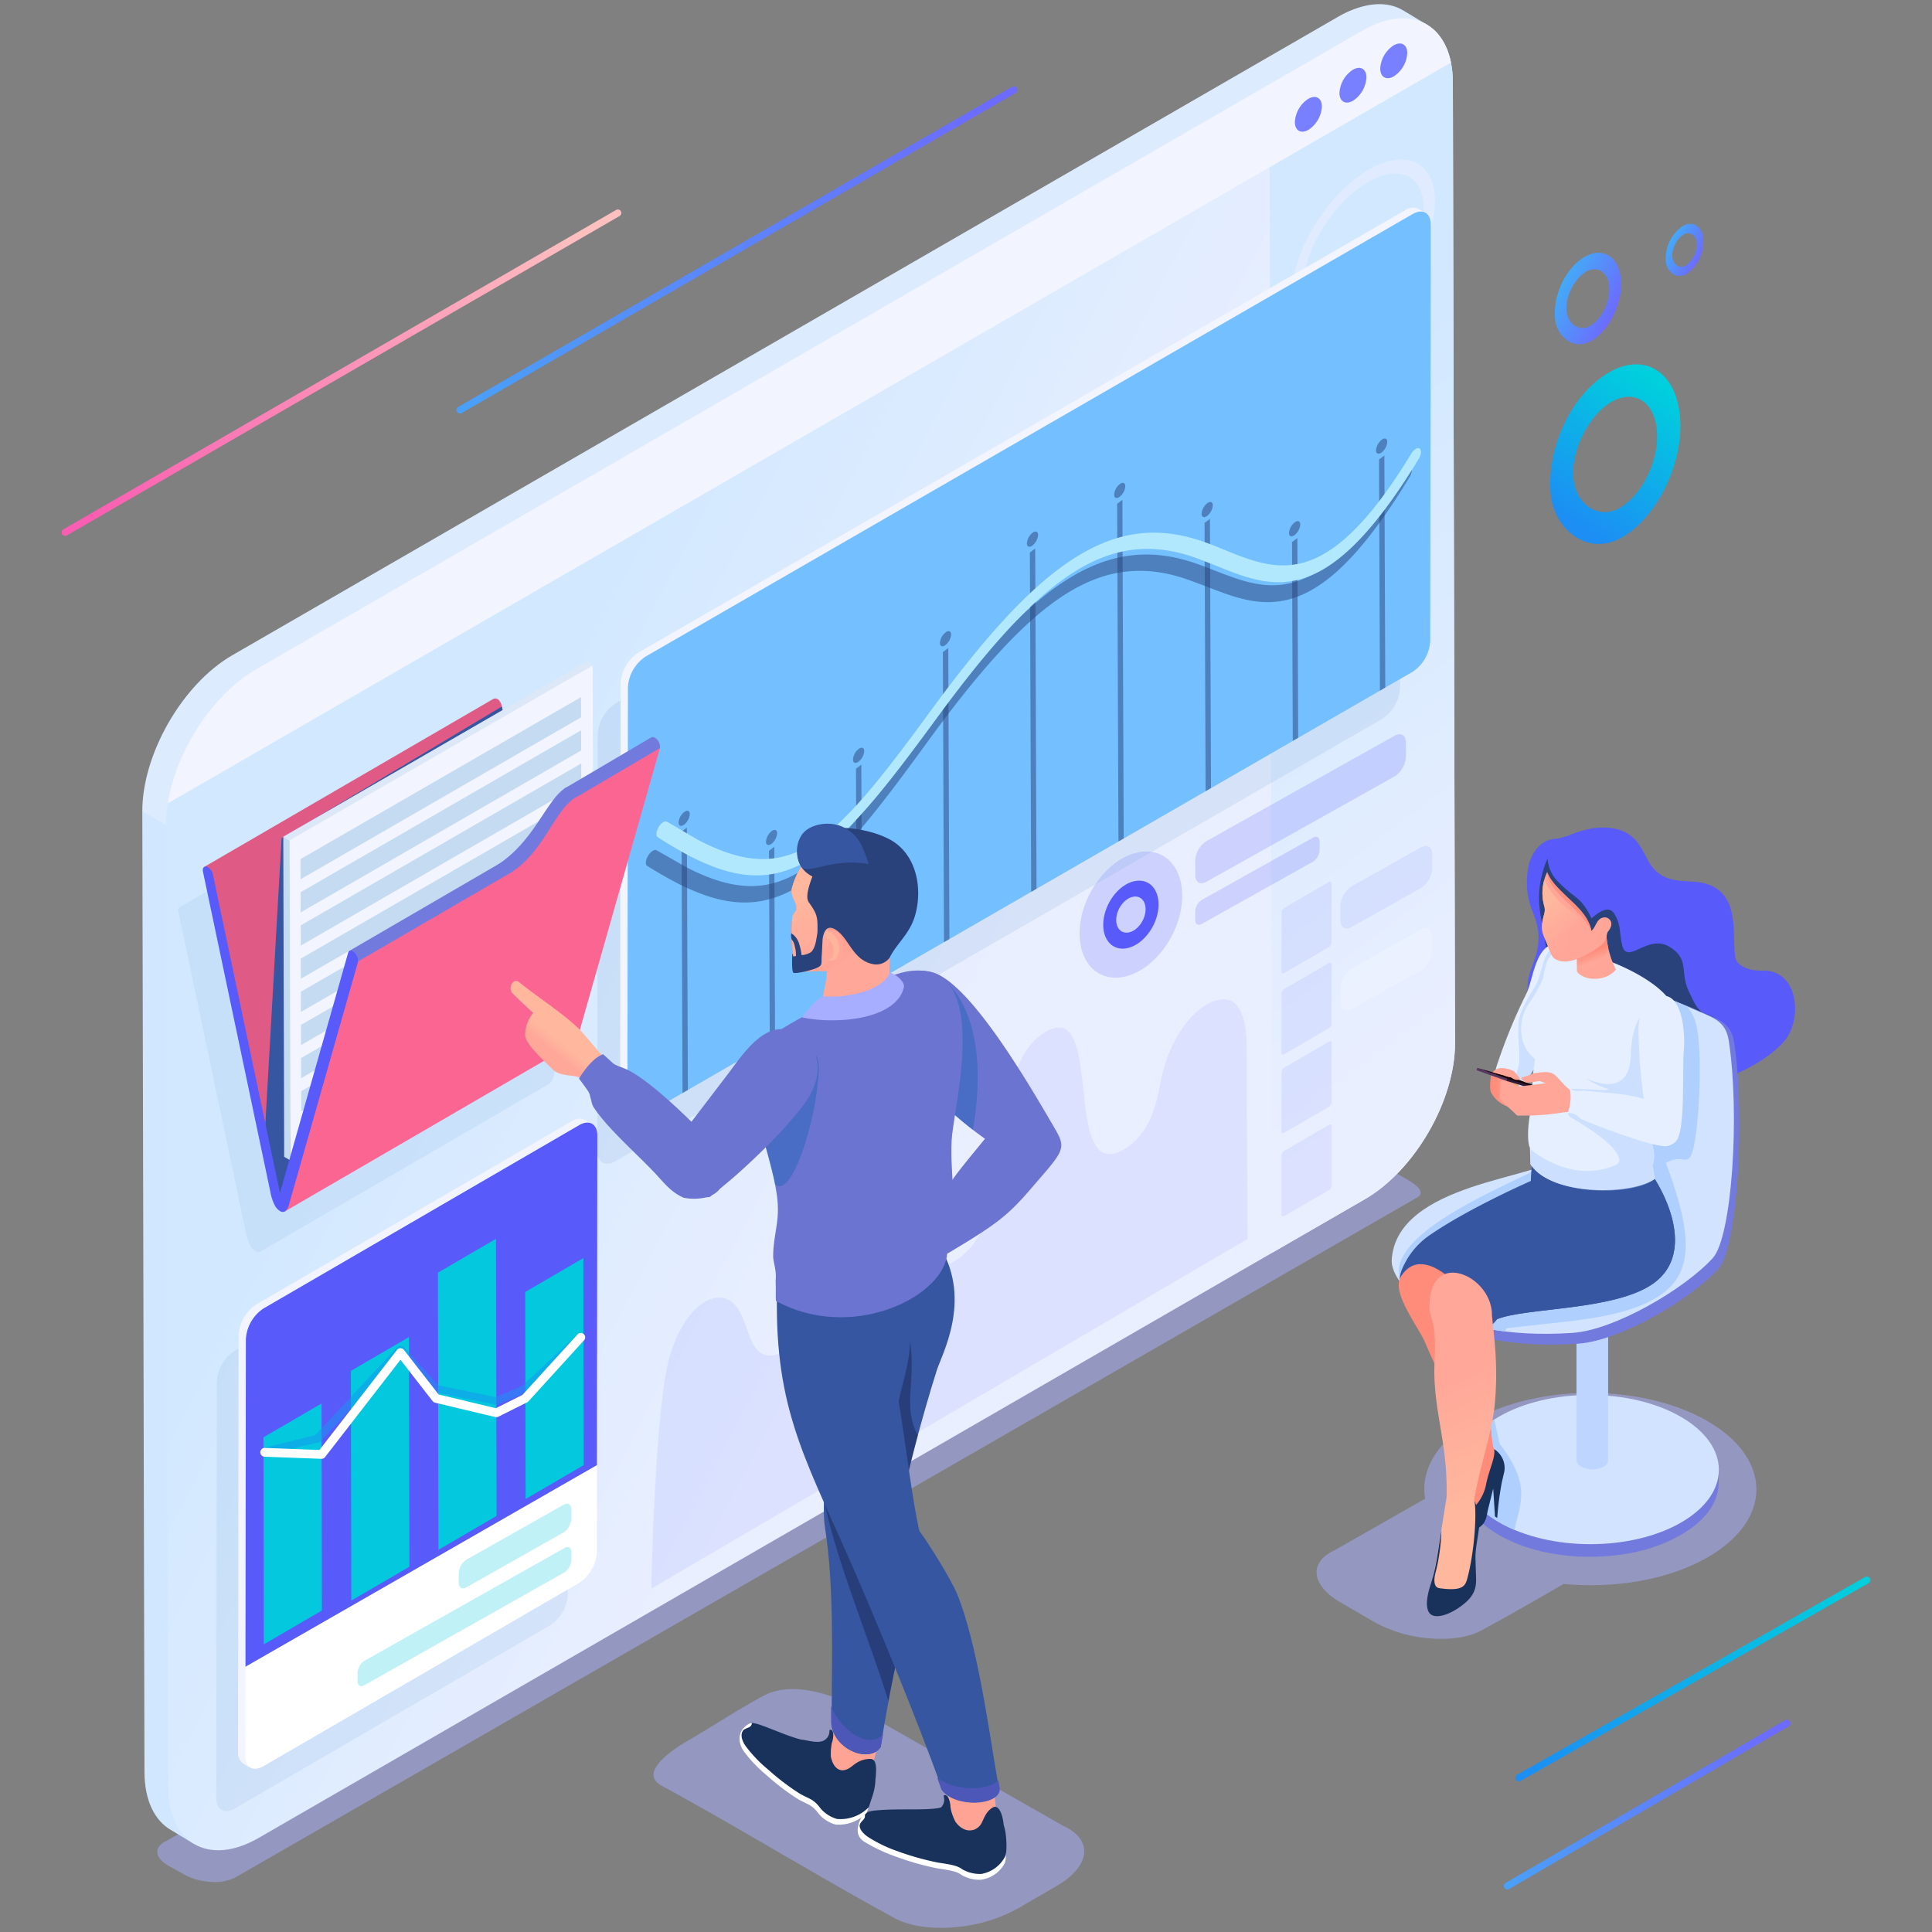 <svg xmlns="http://www.w3.org/2000/svg" xmlns:xlink="http://www.w3.org/1999/xlink" width="470" height="470"><rect width="100%" height="100%" fill="#808080" stroke="none"/><style><![CDATA[.n,.r,.s,.w,.AE,.AG{mix-blend-mode:multiply}.AM{opacity:.5}.AN{opacity:.2}.AO{fill:#fff}.AP{fill:#585afa}.AQ{fill:#3656a1}.AR{fill:#ffa698}.AS{fill:#a8aeff}.AT{fill:#19325c}.AU{fill:#f2f4ff}.AV{fill:#29427b}.AW{fill:#737ade}.AX{fill:#e5efff}.AY{fill:#6c74d1}]]></style><defs><linearGradient id="A" x1="371.025" y1="432.165" x2="452.623" y2="384.734" xlink:href="#Q"><stop offset="0" stop-color="#1c8ef4"/><stop offset="1" stop-color="#00cfdd"/></linearGradient><linearGradient id="B" x1="433.392" y1="420.256" x2="345.985" y2="470.398" xlink:href="#Q"><stop offset="0" stop-color="#6d6afe"/><stop offset="1" stop-color="#3fb0f7"/></linearGradient><linearGradient id="C" x1="382.451" y1="126.954" x2="403.828" y2="93.718" xlink:href="#A" /><linearGradient id="D" x1="393.078" y1="76.014" x2="378.584" y2="68.484" xlink:href="#B" /><linearGradient id="E" x1="413.662" y1="62.732" x2="405.406" y2="58.442" xlink:href="#B" /><linearGradient id="F" x1="243.249" y1="24.1" x2="72.175" y2="122.24" xlink:href="#B" /><linearGradient id="G" x1="20.288" y1="125.179" x2="141.773" y2="58.39" xlink:href="#Q"><stop offset="0" stop-color="#fa5db1"/><stop offset="1" stop-color="#febfbf"/></linearGradient><linearGradient id="H" x1="387.523" y1="231.101" x2="388.442" y2="233.666" xlink:href="#Q"><stop offset="0" stop-color="#ff8a78"/><stop offset="1" stop-color="#ffa799"/></linearGradient><linearGradient id="I" x1="374.899" y1="220.664" x2="380.813" y2="227.688" xlink:href="#Q"><stop offset="0" stop-color="#ffb89e"/><stop offset="1" stop-color="#ffa799"/></linearGradient><linearGradient id="J" x1="362.493" y1="264.932" x2="370.633" y2="264.932" xlink:href="#H" /><linearGradient id="K" x1="360.876" y1="365.8" x2="348.11" y2="335.956" xlink:href="#I" /><linearGradient id="L" x1="117.263" y1="185.303" x2="241.084" y2="250.362" xlink:href="#Q"><stop offset="0" stop-color="#d1e8ff"/><stop offset="1" stop-color="#eaefff"/></linearGradient><linearGradient id="M" x1="293.854" y1="109.161" x2="385.933" y2="230.985" xlink:href="#L" /><linearGradient id="N" x1="202.329" y1="215.092" x2="211.861" y2="230.132" xlink:href="#H" /><linearGradient id="O" x1="204.432" y1="213.663" x2="209.727" y2="229.378" xlink:href="#I" /><linearGradient id="P" x1="133.849" y1="251.151" x2="131.686" y2="253.85" xlink:href="#I" /><linearGradient id="Q" gradientUnits="userSpaceOnUse"/></defs><g fill-rule="evenodd"><path d="M369.075 431.752l84.638-48.1a.861.861 0 0 1 1.172.314.861.861 0 0 1-.313 1.173l-84.638 48.1a.861.861 0 0 1-1.172-.313.86.86 0 0 1 .314-1.173z" fill="url(#A)"/><path d="M366.277 458.065l68.008-39.593a.854.854 0 0 1 1.164.311.855.855 0 0 1-.311 1.164L367.13 459.54a.855.855 0 0 1-1.164-.311.855.855 0 0 1 .311-1.164z" fill="url(#B)"/><path d="M408.64 100.767c1.2 10.866-4.815 24.14-13.475 29.627s-16.963-1.58-17.874-9.76C376.082 110 381.516 96.857 390.766 91c4.256-2.72 8.338-3.01 11.575-1.337.114.06.228.136.35.207 3.13 1.802 5.356 5.57 5.95 10.897zm-24.322 20.267c2.06 3.166 6.002 4.89 10.062 2.317 5.56-3.526 9.432-12.054 8.655-19.03-.388-3.49-1.865-5.948-3.947-7.077s-4.757-.957-7.526.803c-6.41 4.072-11.636 16.24-7.244 22.99z" fill="url(#C)"/><path d="M394.283 67.666c.616 5.532-2.45 12.29-6.86 15.085s-8.637-.804-9.1-4.97c-.616-5.41 2.15-12.106 6.86-15.088 2.167-1.384 4.245-1.532 5.894-.68.058.03.116.07.178.105 1.594.918 2.727 2.836 3.03 5.548zM381.9 77.985a3.567 3.567 0 0 0 5.123 1.18c2.83-1.795 4.803-6.137 4.407-9.7a4.44 4.44 0 0 0-2.01-3.603 3.714 3.714 0 0 0-3.832.409c-3.263 2.073-5.924 8.268-3.688 11.705z" fill="url(#D)"/><path d="M414.348 57.976a9.741 9.741 0 0 1-3.908 8.593c-2.512 1.592-4.92-.458-5.184-2.83a9.537 9.537 0 0 1 3.908-8.595 3.298 3.298 0 0 1 3.357-.388c.033.017.066.04.1.06a3.976 3.976 0 0 1 1.726 3.16zm-7.055 5.878a2.032 2.032 0 0 0 2.919.672 6.26 6.26 0 0 0 2.51-5.52 2.529 2.529 0 0 0-1.145-2.053 2.115 2.115 0 0 0-2.183.233c-1.858 1.18-3.375 4.7-2.1 6.668z" fill="url(#E)"/><path d="M111.472 99l134.756-77.883a.856.856 0 0 1 1.166.312.856.856 0 0 1-.312 1.166L112.326 100.48a.857.857 0 0 1-1.166-.312.856.856 0 0 1 .312-1.167z" fill="url(#F)"/><path d="M15.425 128.775l134.458-77.7a.855.855 0 0 1 1.164.311.855.855 0 0 1-.311 1.164l-134.458 77.7a.855.855 0 0 1-1.164-.311.855.855 0 0 1 .311-1.164z" fill="url(#G)"/><path d="M415.356 345.7c-15.817-9.133-41.398-9.133-57.113 0-8.887 5.164-12.725 12.14-11.532 18.88l-22.07 12.57c-3.08 1.406-4.52 3.486-4.336 5.73.2 2.297 2.103 4.782 5.712 6.883q4.013 2.337 8.16 4.75a33.318 33.318 0 0 0 13.628 4.059c4.832.4 9.435-.218 12.582-1.93 6.727-3.66 13.384-7.477 20.01-11.315 12.42 1.186 25.597-.995 35.146-6.543 15.715-9.134 15.63-23.95-.187-33.082z" class="AM AS"/><path d="M378.874 204.035c-3.583-.024-5.996 2.793-6.923 6.22a19.196 19.196 0 0 0 .795 11.319c3.5 7.973.022 12.187-.885 16.277a17.067 17.067 0 0 0 .092 6.53c.54 2.962 2.48 4.24 4.31 6.694a23.767 23.767 0 0 0 3.183 7.058c5.105 7.3 18.925 9.15 31.566 6.687 10.115-1.97 19.428-7.028 23.272-11.828 4.22-5.268 3.148-16.902-5.24-16.865-1.954.01-4.244-.078-6.17-1.817-1.325-1.196-.77-4.945-1.205-9.763-.422-4.666-2.197-9.378-9.162-10.01-2.668-.24-5.217-.127-7.575-1.22-5.153-2.39-4.28-8.37-9.872-11-3.377-1.58-8.393-1.293-13.578 1.007l-2.607.702z" class="AP"/><path d="M376.477 208.84a8.589 8.589 0 0 0 2.781 5.843c3.783 3.956 5.378 3.368 7.922 8.743 2.54-2.296 4.43-2.87 5.516-1.142 1.744 2.776 1.18 4.653 1.938 7.68 1.23 4.92 6.188-2.805 11.432.33 5.156 3.082 2.39 6.188 4.952 11.25.96 1.895 1.862 4.44 3.853 5.045 6.19 1.886 9.425 8.454-.37 13.4-6.068 3.063-15.412 3.9-23.544 2.404-10.737-1.975-19.268-16.124-17.718-23.673.642-3.124 3.23-5.77 2.903-8.087-1.125-7.966-3.415-12.844.335-21.793z" class="AV"/><path d="M355.485 357.42l-.06 3.094c-.014 4.675 3.07 9.356 9.244 12.92 9.846 5.684 24.013 6.59 35.115 3.686 7.33-1.912 18.31-7.402 18.31-16.437l.064-3.094z" class="AW"/><path d="M408.9 344.668c-12.272-7.086-32.12-7.086-44.31 0-12.205 7.092-12.14 18.588.133 25.673s32.12 7.086 44.324-.006c12.192-7.086 12.128-18.582-.145-25.667z" fill="#d1e3ff"/><path d="M383.517 281.396l-.007 73.82a1.925 1.925 0 0 0 1.136 1.587 6.086 6.086 0 0 0 4.313.453c.9-.235 2.25-.91 2.25-2.02l.008-73.82z" fill="#bed6ff"/><path d="M413.256 245.905c-12.713-5.76-17.66-4.02-21.845-1.123-6.047 4.185-1.1 16.562-12.11 39.625-2.327 4.87-38.4 5.784-39.37 24.836-.267 5.245 10.634 19.84 43.97 17.636 10.248-.677 27.322-10.715 34.137-18.2 4.684-5.138 6.563-37.108 3.837-55.052-.782-5.15-4.17-5.716-8.62-7.733z" class="AW"/><path d="M411.946 245.5c-12.713-5.762-17.722-6.237-21.907-3.34-6.047 4.185-1.1 16.562-12.11 39.625-2.327 4.87-38.4 5.784-39.37 24.836-.267 5.245 10.634 19.84 43.97 17.636 10.248-.677 27.322-10.715 34.137-18.2 4.684-5.137 6.626-34.892 3.9-52.836-.782-5.15-4.17-5.715-8.62-7.73z" fill="#d1e3ff"/><path d="M410.418 244.817c-11.594-5.11-16.366-5.435-20.38-2.657-6.047 4.185-1.1 16.562-12.11 39.625-1.637 3.425-43.974 17.174-36.825 30.737 2.7 5.14 11.416 9.707 25.13 11.395l.192-.795 14.73-1.623c12.228-1.36 19.784-3.73 24.312-7.65 6.18-5.35 6.184-14.02-.22-30.923 4.21-2.568 5.53 1.594 6.733-3.747 1.566-6.955 2.155-23.86.686-29.7a10.836 10.836 0 0 0-2.248-4.674zm-46.883 100.5c-11.126 7.128-10.71 18.152 1.196 25.024a33.311 33.311 0 0 0 3.729 1.844c.12-.717.256-1.407.43-2.07 1.522-5.746 2.686-10.075-4.09-18.907z" fill="#afcfff"/><g class="AQ"><path d="M372.412 287.286c.08-3.39.585-5.59.123-7.674l18.985 4.1.594 2.38 10.432.713c4.16 6.65 8.737 18.86-.265 25.37-9.263 6.697-31.02 5.868-38.1 8.744-7.9 10.345-28.752-1.69-22.56-13.337a18.724 18.724 0 0 1 6.513-7.328c5.928-4.058 15.02-8.808 24.28-12.968z"/><path d="M396.177 286.37l6.37.436c4.16 6.65 8.737 18.86-.265 25.37-9.263 6.697-31.02 5.868-38.1 8.744-7.618 9.975-27.275-.86-23.12-12.09 6.236-2.576 17.674.176 22.97 6.402 8.984-2.26 19.04-3.25 26.006-6.78 10.274-5.21 9.413-12.374 6.575-21.556z"/></g><path d="M371.32 241.727a132.896 132.896 0 0 0-6.981 16.865c-1.08 3.044-.425 3.528-.19 6.31l5.75.19c2.544-4.382 9.4-13.344 11.968-18.845 1.634-3.497 5.737-14.784-.692-16.542-7.746-2.118-7.91 8.183-9.855 12.02z" class="AX"/><path d="M373.515 239.836c-1.368 2.22-3.914 6.163-4.1 9.025-.308 5.017.747 8.528-.21 11.232-1.08 3.043.164 4.332.4 7.116l2.282-4.202c1.95-5.318 5.34-11.567 7.9-17.068 1.634-3.498 7.696-13.818 1.242-15.482-6.14-1.582-5.278 5.718-7.534 9.38z" fill="#b6d1ff" class="AM"/><path d="M401.726 267.798c-3.03 7.013 2.122 10.894.267 15.723l.573 3.27c-5.53 3.97-25.3 4.267-30.27-3.605l-.103-3.926c-.854-1.88-.292-6.63-.042-7.884.796-3.986.424-6.1.86-10.7.1-1.165.328-1.9.435-3.08-4.404-3.292-4.127-9.66-1.516-13.472a33.527 33.527 0 0 0 3.425-6.049 27.494 27.494 0 0 1 .762-3.464 5.75 5.75 0 0 1 .923-1.892c1.257-1.795 3.3-2 7.44-1.057 8.227 1.888 16.7 6.16 20.48 10.187 2.75 2.93 2.64 6.18 1.064 13.205a75.263 75.263 0 0 1-4.301 12.754z" class="AX"/><path d="M401.784 267.756c-3.03 7.012 1.997 11.02.142 15.85l.573 3.23c-5.53 4.304-25.3 4.1-30.268-3.773l.105-3.426c.003-.136 9.712 8.613 20.765 3.748 1.963-.864 1.008-4.62-11.098-11.65-1.614-.938.774-4.863.207-6.694-.175-.564 10.877.68 8.807-.195a20.429 20.429 0 0 1-5.258-2.503c3.683 1.562 10.63 3.702 10.972-5.67.153-4.19.77-7.34 2.915-10.254 1.04-1.412 7.138 5.997 6.21 9.55a89.001 89.001 0 0 1-4.07 11.788z" fill="#b6d1ff" class="AM"/><path d="M390.75 225.51a21.59 21.59 0 0 0 2.357 10.336c-2.533 3.15-7.92 2.766-9.497.483l.034-4.796z" class="AR"/><path d="M390.75 225.51a20.706 20.706 0 0 0 .485 5.098c-.347 3.606-6.508 6.916-7.594 4.25l.004-3.325z" fill="url(#H)"/><path d="M376.39 212.135a11.754 11.754 0 0 0-.728 8.242 3.456 3.456 0 0 1 .008 1.942c-.913 3.3-.648 4.23.395 6.603 1.014 2.31 1.156 3.573 2.098 4.278a4.844 4.844 0 0 0 3.336.643c2.21-.185 5.757-2.185 7.766-3.703 1.49-1.125 1.337-1.72 1.795-3.358 1.993-2.327.297-3.56-.49-3.596-2.26-.102-2.242 2.482-3.462 3.234-.44-4.48-10.026-10.737-10.716-14.285z" class="AR"/><path d="M375.68 214.06a11.552 11.552 0 0 0-.02 6.317 3.456 3.456 0 0 1 .008 1.942c-.912 3.3-.648 4.23.395 6.603l.99 2.52a2.075 2.075 0 0 0 2.666.362 3.99 3.99 0 0 0 1.553-3.591c-.028-1.304 2.47-2.535 2.82-3.917.29-1.145-1.1-2.17-1.925-2.684a18.475 18.475 0 0 1-6.485-7.552z" fill="url(#I)"/><path d="M376.39 212.135c2.037 5.28 9.78 8.36 10.716 14.285-2.862-5.877-10.404-9.076-10.716-14.285z" fill="#ff8f7f"/><path d="M369.003 262.8l.883 2.426-4.88 1.682c-1.584-1.327-1.516-3.8-1.098-6.21 1.224-1.155 5.618-.102 5.095 2.1z" fill="#e7a376"/><path d="M363.598 260.527l-.837.776c-.253 1.81-.494 3.786.1 4.704a7.378 7.378 0 0 0 3.868 3.169c3.263 1.002 4.67-2.956 3.467-4.024-1.83-1.625-4.888-2.905-6.608-4.626z" fill="url(#J)"/><path d="M359.18 260.34l7.326 2.623.204-.63-7.33-2.537-.2.544z" fill="#583663"/><path d="M366.69 262.13l-.183.832 11.29 3.4.095-.576-11.203-3.646z" fill="#311b38"/><path d="M359.277 259.764l7.324 2.623 11.292 3.4-8.86-3.262-9.755-2.75z" fill="#160004"/><path d="M368.367 260.647a14.449 14.449 0 0 1 1.489 1.95 2.219 2.219 0 0 1-2.274-.551 4.371 4.371 0 0 1-1.881-.529l-.662-.143-1.93-.53a2.809 2.809 0 0 1 2.597-.99 6.448 6.448 0 0 1 2.662.792zm4.73.468a28.433 28.433 0 0 1-3.039 1.05c.8 1.955 2.328.97 4.536.85l1.43.5-6.347.804c-1.128-.36-2.312-.855-3.407-1.308-1.24-.513-1.143-.54-1.278 1.036l-.186 3.355 4.3 3.978a58.838 58.838 0 0 0 10.933-.722c1.697-.245 2.825-.206 5.872.856l.536-4.738c-3.232-.9-4.088-1.153-5.338-2.324-1.695-1.6-2.265-2.6-3.155-3.15-1.062-.655-2.53-.588-4.848-.18z" class="AR"/><path d="M398.622 252.328c-.172-4.82.453-9.47 5.676-10.094 4.97-.426 5.693 8.89 5.333 13.258-.378 4.597.262 16.968-1.312 21.095a3.137 3.137 0 0 1-1.933 1.952 3.058 3.058 0 0 1-1.915.262c-3.832-.42-13.7-4.01-19.455-6.39-.63-.26-1.397-1.155-1.91-1.36-.675-.27-1.298-.274-1.7-.43a10.452 10.452 0 0 0 .498-5.643 9.605 9.605 0 0 0 1.658.42c.58.096 1.256-.127 1.888-.06 4.482.49 10.055.598 14.444 2.015a133.82 133.82 0 0 1-1.261-15.025z" class="AX"/><path d="M363.6 352.82c2.446 3.552-.468 3.253-.34 8.32.012.466-2.06 8.473-2.06 8.473l-5.242 1.118c-.364-.065-3.327-1.21-3.327-1.21.25-.433.582-1.49.786-1.888a32.185 32.185 0 0 0 2.689-9.389c.514-3.16.9-5.517-.054-8.71-3.547-11.863-4.957-12.58-9.375-22.953-1.68-3.94-8.285-12.168-5.884-16.013 5.552-8.893 16.174 4.545 16.215 5.02 3.36 4.633 2.792-2.752 4.358 3.5 1.84 7.338.718 17.62 1.355 28.29.064 1.067.32 4.634.877 5.44z" fill="#ff8b7b"/><path d="M352.478 369.464a21.824 21.824 0 0 0-1.371 3.228 1.529 1.529 0 0 0 .067 1.31c1.115 1.606 7.06-1.054 9.077-2.72 1.305-1.076 1.372-2.397 1.724-4.002l1.28-5.15.43 6.784.546.356a75.444 75.444 0 0 1 1.132-8.724l.585-2.5a5.366 5.366 0 0 0-2.484-5.52c.45 1.88-1.216 4.863-1.96 8.655-.898 4.6-4.954 8.32-9.026 8.29z" class="AT"/><path d="M358.613 364.73a8.314 8.314 0 0 1 .184.965 38.67 38.67 0 0 1 .363 5.895 52.429 52.429 0 0 1-1.313 10.597c-.338 1.475-.995 2.106-1.437 4.126l-8.693 1.42c.855-3.29 2.033-9.95 2.922-15.523l1.273-8c.257-11.945-2.334-18.286-2.91-28.017-.26-4.413.354-7.805-.053-12.046-.327-3.402-1.2-3.786-1.192-6.433.044-14.14 15.327-7.437 15.196 2.32.6 5.815 1.5 12.385.712 21.248-.617 7.03-3.53 14.854-5.022 23.383z" fill="url(#K)"/><path d="M358.717 365.113a16.076 16.076 0 0 1 1.153 5.056c.075 2.38-1.023 6.1-.93 9.047l.146 4.677c.085 2.725-.608 4.615-3.702 6.867-2.805 2.04-5.537 2.877-7.024 2.152-1.095-.534-1.968-2.462-.29-7.55 1.397-4.238 1.757-8.38 2.578-12.977a46.19 46.19 0 0 1-1.487 10.455c-.304 1.237-.485 3.307.983 3.517 6.073.868 6.38-.765 6.88-2.64 1.338-5.005 2.317-13.91 1.695-18.605z" class="AT"/><path d="M40.32 447.937l286.048-164.594c2.367-1.133 5.755-2.067 8.166-.864 2.197 1.096 5.817 3.358 7.418 4.236 1.215.667 5.435 3.104 2.807 4.6L57.19 456.77a11.14 11.14 0 0 1-5.938 1.039 15.454 15.454 0 0 1-6.43-1.776q-1.957-1.095-3.85-2.158c-1.703-.955-2.606-2.108-2.696-3.2-.088-1.057.592-2.053 2.045-2.748z" class="AM AS"/><path d="M56.555 159.375C44.24 166.47 34.58 183.64 34.62 197.367l11.316 14.47 10.158-1.992c5.554-9.705 26.92-18.174 21.934-37.994L284.7 58.944l62.4-42.445c-.266-1.6 1.684-9.485-.054-10.538l-5.762-3.472c-4.876-2.884-11.092-1.1-15.656 1.53z" fill="#ddebff"/><path d="M35.143 431.07c.02 6.933 2.473 11.812 6.424 14.11l5.626 3.384c23.316-10.956 14.05-114.442 15.505-148.808l-6.605-89.91-21.474-12.48z" fill="#d0e7ff"/><path d="M353.44 20.05C353.4 6.094 343.518.447 331.363 7.467L62.28 162.82c-12.142 7.012-21.973 24.04-21.934 37.994l.523 233.703c.04 13.954 9.936 19.594 22.08 12.582l269.08-155.354c12.158-7.02 21.975-24.04 21.936-37.993z" fill="url(#L)"/><path d="M353.44 20.05C353.4 6.094 343.518.447 331.363 7.467l-22.534 13 .64 284.295 22.562-13.026c12.158-7.02 21.975-24.04 21.936-37.994z" fill="url(#M)"/><path d="M352.98 15.214C350.895 4.88 342 1.324 331.362 7.467L62.28 162.82c-10.623 6.135-19.478 19.937-21.5 32.64z" class="AU"/><path d="M318.282 24.037c1.814-1.047 3.286-.206 3.292 1.876a7.207 7.207 0 0 1-3.27 5.666c-1.812 1.046-3.286.206-3.3-1.878a7.208 7.208 0 0 1 3.27-5.664zm10.842-7.075c1.813-1.047 3.286-.206 3.292 1.876a7.209 7.209 0 0 1-3.27 5.667c-1.8 1.046-3.286.206-3.292-1.878a7.211 7.211 0 0 1 3.27-5.665zm9.928-5.934c1.813-1.047 3.286-.205 3.292 1.876a7.207 7.207 0 0 1-3.271 5.666c-1.8 1.046-3.285.206-3.3-1.878a7.21 7.21 0 0 1 3.27-5.665z" fill="#7980ff"/><path d="M330.325 79.7c9.605-5.553 17.983-18.65 18.718-29.264.735-10.607-6.452-14.712-16.057-9.16-9.6 5.55-17.983 18.657-18.718 29.264-.735 10.613 6.457 14.71 16.057 9.16zm.21-3.02c-8.09 4.677-14.152 1.225-13.532-7.72.618-8.94 7.684-19.985 15.774-24.663 8.096-4.68 14.153-1.22 13.533 7.72-.62 8.945-7.68 19.982-15.775 24.662z" fill="#e0ebff"/><g class="AP"><path d="M276.328 207.474c-6.862 1.733-12.97 9.863-13.64 18.16s4.35 13.617 11.212 11.884 12.97-9.863 13.64-18.16-4.35-13.617-11.212-11.884z" class="AN"/><path d="M275.77 214.397c-3.7.934-6.992 5.318-7.354 9.8s2.345 7.342 6.045 6.408 6.992-5.318 7.354-9.79-2.346-7.34-6.045-6.407zm-.307 3.797c1.965-.496 3.403 1.027 3.21 3.403s-1.94 4.704-3.906 5.2-3.403-1.028-3.21-3.403 1.94-4.704 3.906-5.2z"/><path d="M342.005 180.577c-.014-1.76-1.25-2.47-2.76-1.582l-45.783 25.635a6.089 6.089 0 0 0-2.71 4.793l.018 3.48c.014 1.76 1.25 2.468 2.76 1.58l45.784-25.635a6.085 6.085 0 0 0 2.71-4.793z" class="AN"/><path d="M321.018 204.722c-.008-1.04-.738-1.458-1.63-.934l-27.036 15.138a3.594 3.594 0 0 0-1.6 2.83l.01 2.055c.008 1.04.738 1.457 1.63.934l27.036-15.137a3.593 3.593 0 0 0 1.6-2.831z" class="AN"/><path d="M303.254 253.12c-.412-8.403-3.337-11.085-7.673-9.663a10.704 10.704 0 0 0-2.095.967c-4.4 2.596-9.343 9.004-11.238 19.31-1.203 6.525-3.166 12.555-8.955 15.97-15.16 8.482-4.484-37.186-18.895-28.676-12.41 7.33-8.417 31.032-14.797 46.558-2.215 5.384-5.344 8.037-7.43 9.267-8.727 4.867-7.934-8.983-8.284-14.772-1.63-26.75-4.578-28.06-9.922-24.906-5.6 3.35-8.164 5.554-10.65 33.73-1.012 11.522-2.675 21.885-11.336 27.217-9.64 5.692-9.135-4.87-12.503-9.807-2-2.932-5-3.382-8.025-1.604-3.26 1.923-6.527 6.452-8.54 13.27-3.376 11.438-4.373 51.047-4.45 56.48l145.028-85.067-.237-48.277z" opacity=".1"/></g><path class="n AN" d="M138.254 286.523c-.008-2.775-1.973-3.897-4.39-2.5l-76.76 44.573a9.62 9.62 0 0 0-4.36 7.552l-.125 101.355c.008 2.773 1.975 3.895 4.39 2.5l76.76-44.573a9.613 9.613 0 0 0 4.36-7.553z" fill="#92bae5"/><path d="M144.018 273.376l-2.14-1.13a3.4 3.4 0 0 0-2.728.483L62.4 317.3a9.621 9.621 0 0 0-4.36 7.553l-.126 101.355a3.201 3.201 0 0 0 1.083 2.676c.806.596 2.467 1.888 3.784 1.128 25.605-14.686 50.68-31.193 76.282-45.876a9.613 9.613 0 0 0 4.361-7.553z" class="AU"/><path d="M145.32 276.196c-.008-2.774-1.973-3.898-4.39-2.5l-76.76 44.573a9.619 9.619 0 0 0-4.36 7.552l-.125 101.355c.008 2.773 1.975 3.895 4.39 2.5l76.76-44.573a9.613 9.613 0 0 0 4.361-7.553z" class="AO"/><path d="M145.32 276.196c-.008-2.774-1.973-3.897-4.388-2.502l-76.76 44.573a9.618 9.618 0 0 0-4.36 7.553l-.1 79.644 85.508-49.044z" class="AP"/><g fill="#03c8de"><path d="M138.968 367.13c-.003-1.198-.852-1.668-1.895-1.048l-23.58 13.324a4.24 4.24 0 0 0-1.883 3.293v2.37c.004 1.198.853 1.668 1.896 1.048l23.58-13.325a4.235 4.235 0 0 0 1.883-3.293zm0 10.393c-.003-1.055-.75-1.47-1.67-.924l-48.65 27.44a3.735 3.735 0 0 0-1.659 2.901v2.088c.003 1.055.75 1.47 1.67.924l48.65-27.44a3.731 3.731 0 0 0 1.66-2.901z" opacity=".25"/><path d="M78.218 341.43l.09 50.365-14.136 8.238-.09-50.365 14.136-8.238zm42.446-40.063l.14 67.416-14.136 8.238-.14-67.416 14.136-8.238zM99.49 325.264l.107 55.878-14.136 8.24-.107-55.88 14.136-8.238zm42.424-19.202l.09 50.366-14.136 8.238-.1-50.365z"/></g><path class="r AM" d="M142.08 325.792a.821.821 0 0 0-.071-1.289 1.205 1.205 0 0 0-1.513.06l-13.392 12.54-6.486 2.763-13.907-2.837-8.443-9.248a1.202 1.202 0 0 0-1.505-.161.982.982 0 0 0-.235.215L76.682 349.14l-12.097 2.984a1.014 1.014 0 0 0-1.106.878.986.986 0 0 0 1.03.943l12.614-2.967a1.156 1.156 0 0 0 .915-.353l19.384-20.792 7.826 8.567a1.094 1.094 0 0 0 .596.327l14.656 3a1.227 1.227 0 0 0 .725-.071l6.948-2.96a1.081 1.081 0 0 0 .385-.23z" fill="#1895f0"/><path d="M142.08 326.057a1.071 1.071 0 0 0-1.584-1.442l-13.392 14.72-6.486 3.243-13.907-3.33-8.443-10.855a1.074 1.074 0 0 0-1.74.064l-18.815 24.277-13.283-.496a1.069 1.069 0 0 0-.076 2.137l13.8.515a1.07 1.07 0 0 0 .915-.414l18.352-23.68 7.823 10.06.003-.003a1.064 1.064 0 0 0 .596.384l14.656 3.5a1.062 1.062 0 0 0 .725-.084l6.948-3.474a1.068 1.068 0 0 0 .385-.27z" class="AO"/><path class="s AN" d="M340.72 65.984c-.008-2.775-1.973-3.898-4.39-2.502L149.777 171.106a9.619 9.619 0 0 0-4.36 7.552l-.126 101.355c.008 2.773 1.975 3.895 4.39 2.5L336.234 174.9a9.613 9.613 0 0 0 4.361-7.553z" fill="#8bb3dd"/><path d="M346.756 51.75l-2.14-1.132a3.4 3.4 0 0 0-2.728.483L155.334 158.724a9.62 9.62 0 0 0-4.36 7.553l-.126 101.355a3.2 3.2 0 0 0 1.083 2.676c.806.596 2.467 1.888 3.784 1.127L341.792 162.5a9.613 9.613 0 0 0 4.36-7.553z" class="AU"/><path d="M348.058 54.57c-.008-2.775-1.973-3.898-4.39-2.502L157.115 159.69a9.62 9.62 0 0 0-4.36 7.552L152.63 268.6c.008 2.773 1.975 3.895 4.39 2.5l186.554-107.623a9.613 9.613 0 0 0 4.36-7.553z" fill="#73bfff"/><g class="AV"><path d="M166.445 197.545c.732-.552 1.35-.327 1.354.494a3.662 3.662 0 0 1-1.342 2.553c-.77.58-1.377.348-1.38-.5a3.645 3.645 0 0 1 1.368-2.546zM335.7 168.008l-.22-56.228 1.297-.977.22 56.457-1.298.747zm.43-61.027c.732-.55 1.352-.327 1.354.522a3.663 3.663 0 0 1-1.342 2.54c-.77.58-1.388.355-1.392-.48a3.682 3.682 0 0 1 1.38-2.583zm-21.63 73.247l-.19-48.35 1.298-.98.2 48.58-1.3.75zm.45-53.142c.745-.562 1.362-.336 1.367.512a3.666 3.666 0 0 1-1.355 2.548c-.758.572-1.377.347-1.38-.487a3.678 3.678 0 0 1 1.367-2.574zm-21.66 65.382l-.254-65.25 1.31-.987.255 65.48-1.3.756zm.37-70.03c.756-.57 1.376-.346 1.38.502a3.674 3.674 0 0 1-1.369 2.56c-.73.552-1.35.326-1.353-.507a3.668 3.668 0 0 1 1.343-2.555zm-21.57 82.27l-.32-82.153 1.273-.96.32 82.38-1.272.735zm.306-86.935c.758-.573 1.35-.33 1.353.535a3.601 3.601 0 0 1-1.341 2.526c-.77.58-1.364.336-1.367-.484a3.62 3.62 0 0 1 1.355-2.577zM250.86 216.96l-.323-82.543 1.297-.976.323 82.77-1.297.75zm.315-87.334c.745-.56 1.364-.335 1.368.512a3.672 3.672 0 0 1-1.356 2.55c-.758.57-1.375.345-1.378-.488a3.674 3.674 0 0 1 1.367-2.575zM229.648 229.2l-.275-70.56 1.31-.987.277 70.79-1.31.757zm.376-75.345c.732-.553 1.352-.342 1.354.52a3.658 3.658 0 0 1-1.341 2.524c-.77.58-1.377.347-1.38-.472a3.616 3.616 0 0 1 1.367-2.572zm-21.574 87.584l-.213-54.44 1.297-.977.213 54.667-1.297.75zm.413-59.22c.757-.57 1.377-.345 1.38.502a3.685 3.685 0 0 1-1.368 2.56c-.746.562-1.363.335-1.367-.498a3.671 3.671 0 0 1 1.355-2.565zm-21.6 71.447l-.182-46.694 1.284-.967.183 46.92-1.286.74zm.444-51.46c.745-.562 1.35-.34 1.354.494a3.64 3.64 0 0 1-1.34 2.553c-.76.57-1.377.345-1.382-.5a3.652 3.652 0 0 1 1.368-2.546zm-21.667 63.697l-.248-63.578 1.3-.987.248 63.81z" class="AM"/><path d="M157.663 208.18a3.647 3.647 0 0 1 .917-1.061c.43-.323.857-.44 1.152-.27l7.317 4.17a52.02 52.02 0 0 0 6.384 2.796c9.314 3.276 16.575 1.922 24.347-3.942 7.626-5.892 15.645-16.38 26.238-30.966 11.85-16.322 21.913-27.866 31.434-35.046q2.11-1.6 4.186-2.896c10.764-6.773 20.893-7.752 32.28-3.536 1.186.402 2.32.872 3.457 1.313 8.738 3.415 16.927 6.608 27.32-1.226 5.405-4.075 11.406-11.134 18.39-22.698a3.652 3.652 0 0 1 .908-1.051c.43-.324.865-.438 1.16-.248.49.336.404 1.453-.21 2.465-7.802 12.93-14.444 20.76-20.392 25.246-11.2 8.444-19.934 5.013-29.258 1.375l-3.456-1.285c-10.858-4.038-20.447-3.164-30.53 3.17q-1.87 1.18-3.773 2.614c-8.98 6.77-18.635 17.856-30.08 33.618-10.988 15.103-19.33 26.004-27.61 32.406l-.475.362c-8.186 6.173-16.077 7.71-25.98 4.247a54.71 54.71 0 0 1-6.552-2.844 105.57 105.57 0 0 1-7.382-4.238c-.517-.33-.43-1.404.21-2.476z" class="AM"/></g><path d="M160.226 201.205a3.568 3.568 0 0 1 .915-1.05 1.086 1.086 0 0 1 1.148-.252l7.3 4.29a52.598 52.598 0 0 0 6.37 2.897c9.294 3.422 16.54 2.173 24.297-3.587 7.612-5.8 15.618-16.18 26.193-30.638 11.83-16.18 21.875-27.597 31.38-34.648q2.106-1.562 4.178-2.84c10.744-6.627 20.853-7.457 32.215-3.062 1.184.42 2.316.908 3.45 1.368 8.72 3.553 16.9 6.875 27.263-.82 5.395-4.003 11.385-10.987 18.357-22.47a3.57 3.57 0 0 1 .907-1.04c.43-.32.863-.425 1.157-.23.49.344.403 1.462-.2 2.467-7.79 12.84-14.42 20.588-20.358 24.993-11.18 8.295-19.893 4.726-29.197.94l-3.448-1.34c-10.835-4.21-20.404-3.476-30.467 2.72q-1.868 1.155-3.767 2.564c-8.964 6.65-18.602 17.614-30.027 33.238-10.97 14.97-19.297 25.77-27.56 32.06l-.473.355c-8.17 6.064-16.047 7.486-25.93 3.868a55.242 55.242 0 0 1-6.537-2.947c-2.293-1.23-4.75-2.672-7.366-4.356-.516-.338-.428-1.413.2-2.478z" fill="#b1e8fd"/><path class="w AM" d="M63.407 304.444l70.24-40.816a2.794 2.794 0 0 0 1.035-1.874l3.422-12.037.316-.182-.002-.92 16.15-56.834a1.572 1.572 0 0 0 .026-.252v-.044l-.003-.1v-.02l-.01-.1-.002-.022-.008-.057-.012-.072-.003-.013-.01-.056-.015-.066v-.002l-.017-.067-.005-.02-.03-.1-.01-.03-.04-.115-.01-.028-.063-.156-.02-.048-.025-.053-.02-.043-.02-.04-.037-.072-.012-.023-.047-.084-.017-.03-.025-.042-.042-.067-.013-.02-.064-.09-.006-.01-.044-.052c-.374-.398-.96-.888-1.492-.61l-14.196 8.357-.072-25.874-1.547-.896-20.367 11.76-.182-.866-.004-.022-.001-.01v-.013l-.003-.02v-.004l-.005-.024-.001-.006-.004-.018-.004-.016v-.008l-.006-.025v-.002l-.006-.023-.003-.014-.004-.014-.006-.025-.001-.002-.007-.028-.002-.01-.005-.02-.006-.02v-.007l-.01-.03v-.005l-.008-.025-.005-.018-.014-.043H116l-.014-.044-.007-.02-.008-.026-.002-.006-.012-.032-.003-.008-.01-.024-.008-.02-.005-.01-.013-.032-.001-.003-.013-.03-.007-.016-.007-.017-.013-.03-.001-.003-.015-.033-.004-.01-.01-.022-.015-.033-.017-.034-.002-.005-.013-.028-.01-.02-.007-.014-.017-.033-.018-.033-.007-.014-.01-.018-.015-.027-.003-.005-.018-.032-.005-.008-.015-.024-.013-.02-.007-.01-.02-.032-.001-.002-.02-.03-.01-.015-.01-.015-.02-.028-.002-.002-.022-.03-.007-.01-.016-.02-.023-.03-.023-.03-.004-.005-.02-.023-.014-.017-.01-.01-.025-.027-.025-.027-.01-.01-.015-.014-.022-.02-.004-.004-.027-.025-.007-.007-.02-.018-.02-.016-.01-.007-.03-.025-.027-.02-.015-.01-.014-.01-.028-.02-.002-.001-.03-.02-.01-.007-.02-.012a1.156 1.156 0 0 0-1.048-.049l-70.285 40.85c-.31.177-.447.628-.32 1.213l16.412 77.978a11.72 11.72 0 0 0 .996 3.052 3.512 3.512 0 0 0 1.322 1.49 1.148 1.148 0 0 0 1.273.05z" fill="#bdd9f6"/><path d="M68.11 290.178l70.296-40.852-16.383-77.74-.005-.02-.006-.02-.002-.007-.008-.03-.001-.005-.008-.025-.005-.018-.004-.013-.01-.03-.01-.03-.004-.013-.007-.018-.008-.026-.002-.006-.012-.032-.003-.008-.01-.024-.008-.02-.005-.01-.013-.032-.001-.003-.013-.03-.007-.017-.007-.016-.013-.03-.001-.003-.015-.033-.005-.01-.01-.022-.01-.025-.004-.007-.016-.034-.002-.005-.013-.028-.01-.02-.007-.014-.017-.033-.02-.033-.007-.013-.01-.02-.015-.027-.003-.005-.018-.032-.005-.008-.015-.024-.013-.02-.007-.01-.02-.032v-.003l-.02-.03-.01-.015-.01-.015-.02-.028-.002-.002-.022-.03-.007-.01-.04-.05-.023-.03-.004-.005-.034-.04-.01-.01-.025-.027-.026-.027-.01-.01-.015-.014-.022-.02-.004-.004-.027-.025-.006-.007-.02-.018-.02-.015-.01-.007-.028-.023-.002-.002-.027-.02-.015-.01-.014-.01-.028-.02-.002-.001-.04-.025-.02-.01a1.155 1.155 0 0 0-1.048-.049l-70.3 40.85c2.302-1.262 11.652 56.46 18.41 79.3z" fill="#e05a86"/><path d="M122.084 171.87l-53.586 32.085-3.97 69.91c.633 6.076 2.463 11.942 3.23 17.97l70.647-42.508z" class="AQ"/><path d="M69.084 203.752l1.588 78.56 73.727-42.56-.22-77.88-75.095 41.88z" class="AU"/><path d="M70.453 204.436l-1.54-.896.22 77.882 1.54.89-.22-77.875z" fill="#c5dbf1"/><path d="M144.18 161.872l-1.547-.897-73.72 42.565 1.54.896 73.727-42.564z" fill="#dce8f8"/><path d="M73.262 265.46l.015 4.912 68.24-39.4-.015-4.9-68.24 39.396zm-.152-56.467l.007 4.91 68.24-39.398-.015-4.91-68.23 39.396zm.022 8.063l68.23-39.395.015 4.91-68.23 39.396-.015-4.9zm.022 8.07l68.24-39.395.007 4.91-68.23 39.394-.015-4.91zm.022 8.07l68.24-39.396.015 4.9-68.24 39.397-.015-4.91zm.022 8.065l68.24-39.397.015 4.91-68.24 39.396-.015-4.91zm.022 8.07l68.238-39.398.015 4.91-68.238 39.396-.015-4.91zm.022 8.07L141.48 218l.015 4.9-68.24 39.396z" fill="#c5dbf1"/><path d="M86.713 233.022L69.73 289.627c-.224.608-.06 4.705-.394 5.063l70.29-40.846a2.794 2.794 0 0 0 1.035-1.874l19.886-69.973a2.863 2.863 0 0 0-.606-1.999c-2.92 2.66-18.505 12.198-21.38 13.89-4.814 3.772-4.98 7.665-12.27 15.397a12.629 12.629 0 0 1-3.607 2.889z" fill="#fb6592"/><path d="M86.26 231.614a2.058 2.058 0 0 0-.344-.253c-.55-.314-1.042-.18-1.207.364l-16.6 58.455-16.317-77.46a2.762 2.762 0 0 0-1.191-1.746 1.543 1.543 0 0 0-.34-.144c-.673-.18-1.067.394-.878 1.262l16.412 77.978a11.726 11.726 0 0 0 .996 3.051 3.515 3.515 0 0 0 1.322 1.49 1.142 1.142 0 0 0 1.302.031 3.498 3.498 0 0 0 .952-1.821l16.76-58.938a2.577 2.577 0 0 0-.866-2.269z" class="AP"/><path d="M120.49 210.67l-35.456 20.604c.922-.452 2.337 1.62 2.095 2.608l35.8-20.81a22.007 22.007 0 0 0 2.986-1.931c5.1-4.02 7.492-9.528 10.818-13.984a14.247 14.247 0 0 1 2.851-2.887l1.195-.66 19.762-11.632a2.876 2.876 0 0 0-.609-1.982c-.374-.398-.96-.888-1.492-.61l-19.796 11.653c.156-.077-.31.18-1.195.66a14.236 14.236 0 0 0-2.851 2.887c-3.52 4.714-6.036 10.015-11.745 14.512a18.554 18.554 0 0 1-2.372 1.569z" class="AW"/><path d="M323.933 214.894c-.001-.395-.28-.555-.625-.356l-10.927 6.345a1.37 1.37 0 0 0-.621 1.075l-.018 14.43c.001.395.28.555.625.356l10.927-6.345a1.368 1.368 0 0 0 .62-1.075zm0 19.726c-.001-.395-.28-.555-.625-.356l-10.927 6.345a1.372 1.372 0 0 0-.621 1.075l-.018 14.43c.001.395.28.554.625.356l10.927-6.345a1.369 1.369 0 0 0 .62-1.075zm0 19.127c-.001-.395-.28-.555-.625-.356l-10.927 6.345a1.371 1.371 0 0 0-.621 1.075l-.018 14.428c.001.395.28.555.625.356l10.927-6.345a1.368 1.368 0 0 0 .62-1.075zm0 20.257c-.001-.395-.28-.555-.625-.356l-10.927 6.346a1.37 1.37 0 0 0-.621 1.075l-.018 14.43c.001.395.28.555.625.356l10.927-6.345a1.368 1.368 0 0 0 .62-1.075zm24.46-66.25c-.014-1.76-1.25-2.47-2.76-1.582l-16.84 9.465a6.088 6.088 0 0 0-2.709 4.793l.018 3.48c.014 1.758 1.25 2.468 2.76 1.58l16.84-9.465a6.085 6.085 0 0 0 2.71-4.793z" opacity=".1" class="AP"/><path d="M348.392 227.728c-.014-1.76-1.25-2.47-2.76-1.58l-16.84 9.465a6.088 6.088 0 0 0-2.709 4.793l.018 3.48c.014 1.758 1.25 2.468 2.76 1.58L345.7 236a6.086 6.086 0 0 0 2.71-4.793z" class="AN AO"/><path d="M258.752 444.228l-52.897-30.126c-5.767-2.635-14.02-4.732-19.895-1.674-5.353 2.786-14.172 8.488-18.07 10.71-2.962 1.69-13.243 7.85-6.84 11.33 18.837 10.243 37.48 21.763 56.607 32.17 3.618 1.968 8.9 2.68 14.466 2.217a38.299 38.299 0 0 0 15.667-4.665q4.768-2.773 9.38-5.46c4.15-2.416 6.35-5.273 6.567-7.914.214-2.58-1.445-4.972-4.985-6.588z" class="AM AS"/><path d="M239.377 442.494c-1.2-.027-5.293-3.864-9.16-1.927-4.644 2.327-13.46.266-17.9 1.334-.793.2-2.342-.392-2.648.15-.96 1.704-1.887 4.255.47 5.922a40.357 40.357 0 0 0 7.886 3.716 66.572 66.572 0 0 0 9.976 2.823c3.285.514 4.783.726 6.013 1.675a8.751 8.751 0 0 0 4.587 1.104 7.732 7.732 0 0 0 5.848-4.083c.37-.79.38-4.238-.046-6.475a32.743 32.743 0 0 0-2.068-5.652z" class="AO"/><path d="M229.88 434.24c1.47 3.527 1.018 8.984 4.5 10.88 2.327 1.266 5.972 1.277 7.56-2.34.886-2.017-.29-5.463-.03-9.89z" fill="#ffa495"/><path d="M228.91 439.704c-2.668.776-10.033.258-14.69.634-2 .162-3.796.147-4.73 1.964-.86 1.672-.4 3.104 1.54 4.483a33.003 33.003 0 0 0 7.115 3.49 66.627 66.627 0 0 0 9.975 2.824c3.285.514 4.784.726 6.013 1.675a8.746 8.746 0 0 0 4.587 1.103 8.076 8.076 0 0 0 5.848-4.34c.37-.8.38-3.98-.046-6.218a11.486 11.486 0 0 0-.342-1.317c-.367-3.504-1.524-4.92-2.614-4.32-1.493.822-2.057 2.3-2.625 3.513a3.43 3.43 0 0 1-2.029 1.935c-1.785.563-3.415-.433-4.47-1.965a12.642 12.642 0 0 1-1.225-3.55c-.005-.12-.007-.24-.005-.357-.35-3.063-1.84-2.796-1.613-2.15a2.637 2.637 0 0 1-.686 2.597z" class="AT"/><g class="AO"><path d="M210.42 441.786c.035 1.184-1.78 1.296-1.255 3.377-.873-.855.346-3.3.884-3.683.22-.152.408-.216.37.307z"/><path d="M209.03 430.35c-1.128-.442-3.642-5.45-7.938-4.96a21.87 21.87 0 0 1-7.35-1.059c-4.5-1.283-10.795-5.315-11.867-4.655-2.337 1.438-2.524 4.06-.884 6.437a33.002 33.002 0 0 0 5.479 5.725 57.871 57.871 0 0 0 7.734 5.882c2.48 1.376 3.304 1.254 5.07 3.64a8.286 8.286 0 0 0 3.927 2.485 9.335 9.335 0 0 0 7.672-2.88c.857-2.774 2.344-5.4 1.39-9.564z"/></g><path d="M203.07 418.535c.07 3.82-2.357 8.728.184 11.77 1.7 2.033 5.084 3.384 7.9.605 1.565-1.55 1.738-5.187 3.61-9.21z" fill="#ffa495"/><path d="M194.9 423.192q-.385-.1-.77-.21c-4.51-1.282-10.538-4.4-11.6-3.73-2.337 1.437-2.78 3.135-1.14 5.512a32.952 32.952 0 0 0 5.479 5.725 57.866 57.866 0 0 0 7.733 5.882c2.48 1.376 3.304 1.254 5.07 3.64a8.297 8.297 0 0 0 3.927 2.486 9.585 9.585 0 0 0 7.785-2.897c.638-2.065 1.512-4.032 1.582-6.627.376-3.397.142-5.126-1.336-5.083-2.75.08-3.883 1.53-5.02 2.237-2.446 1.525-4.083-.445-4.483-2.883a14.228 14.228 0 0 1 .224-3.221q.058-.17.126-.334c.8-2.977-.683-3.276-.7-2.593a2.554 2.554 0 0 1-2.269 2.601c-1.49.224-3.378-.402-4.586-.504z" class="AT"/><path d="M182.796 419.63c-.478 1.084-2.164.404-2.587 2.507-.42-1.147 1.737-2.838 2.385-2.943.265-.042.46-.02.202.436z" class="AO"/><path d="M254.307 285.1c-8.97 10.41-9.107 11.22-26.63 21.514l-3.335-6.562c5.88-12.043 7.64-13.647 15.276-23.022a88.914 88.914 0 0 1-17.961-16.893c-11.428-15.254-5.082-25.854 4.792-23.707 8.612 1.874 22.047 24.166 29.355 36.736 3.044 5.237 3.782 5.8-1.497 11.934z" class="AY"/><path class="AE" d="M236.664 274.85a88.314 88.314 0 0 1-15.007-14.725c-11.428-15.254-4.752-25.55 5.123-23.4 5.152 1.574 14.343 12.474 9.884 38.125z" fill="#0960ac" opacity=".35"/><path d="M205.67 315.36c-.988 11.07-6.536 46.42-4.992 56.127 2.32 14.594 1.66 32.226 1.632 47.715.392 6.508 9.34 9.91 11.945 5.774 2.09-13.84 5.067-25.967 6.276-33.66 1.355-8.613.907-19.078-1.278-24.738.897-6.183 5.113-22.135 8.635-33.2 1.27-3.99 8.472-16.878 1.018-29.69z" class="AQ"/><path d="M202.164 415.048l.034 4.026c.392 6.51 9.452 10.038 12.057 5.903.154-1.02.378-2.03.54-3.03-3.503 3.774-10.367-1.13-12.63-6.897z" fill="#4c57b7"/><path class="AG" d="M200.44 364.902c2.918 14.635 11.17 34.186 15.676 48.9 2.345-12.61 8.214-34.08 3.138-47.223.5-3.522 2.098-10.21 4.02-17.36-3.905-7.404-.173-13.313-2.017-23.74-10.34-1.802 5.266-14.42-16.613-1.13-1.958 15.706-3.795 25.582-4.205 40.553z" fill="#060921" opacity=".3"/><path d="M206.385 378.783c5.964 13.502 16.97 40 22.82 56.562 3.03 4.4 13.825 3.942 13.805-.163-2.384-13.855-5.186-35.223-10.16-47.375-1.523-3.72-7.14-12.667-9.163-15.323-1.574-6.115-3.546-22.63-5.068-31.568 1.365-7.395 7.33-19.76-4.13-30.506-4.624 3.29-18.92 5.346-25.403 1.684-1.047 29.21 6.123 41.392 17.298 66.69z" class="AQ"/><path d="M227.994 432.456l1.024 2.88c3.118 4.53 14.232 4.06 14.21-.167q-.177-1.027-.357-2.105c-2.65 2.7-10.664 2.737-14.878-.607z" fill="#4c57b7"/><path d="M231.664 275.657c-.963 8.677 1.647 17.21-1 25.133-.12.818-.194 4.03-.334 4.903-1.75 10.262-23.457 20.647-41.56 10.8-.1-1.272.016-2.602-.083-4.96.334-2.2-.616-4.56-.6-5.903.025-5.584 1.764-8.44.93-14.654-1.696-12.643-8.7-24.793-4.826-34.74.832-2.135 2.288-3.17 3.94-4.496 4.278-3.437 26.406-14.704 33.113-15.5 19.476-2.524 11.484 30.003 10.44 39.416z" class="AY"/><path class="AE" d="M188.58 288.116c-.76-3.308-1.83-7.115-2.807-10.998-1.958-7.78-3.554-15.87-1.602-20.88.832-2.135 2.29-3.17 3.94-4.496 4.278-3.436 3.636 5.79 10.344 4.994 1.067 1.427.736 4.643.386 7.718-1.267 11.108-6.6 27.093-10.26 23.664z" fill="#0960ac" opacity=".35"/><path d="M193.872 236.152c1.23.6 7.48-.276 7.298.283-.1 2.796-.922 4.494-1.192 8.325 6.873-.96 15.89-1.953 16.248-7.224l-.07-1.258-.024-.145.018-.002c-.072-1.915.02-3.65.553-4.515 1.455-2.353 4.446-4.975 5.506-8.542 1.693-5.702 1.077-12.036-4.24-16.257-9.708-7.71-22.122-2.224-25.268 9.052-.614 2.202 1.122 3.394 1.06 5.277-.012.368-.5.753-.895 1.57-.547 1.13-.505 12.7 1.004 13.438z" fill="#e7a376"/><path d="M193.936 236.087c1.23.6 7.417-.212 7.234.347-.1 2.796-.922 4.494-1.192 8.325 3.992.98 14.756-.454 16.366-6.51.03-1.275-.028-6.01.36-6.634 1.455-2.353 4.446-4.975 5.506-8.542 1.693-5.702 1.077-12.036-4.24-16.257-9.708-7.71-22.122-2.224-25.268 9.052-.614 2.202 1.122 3.394 1.06 5.277-.012.368-.5.753-.895 1.57-.547 1.13-.44 12.626 1.07 13.374z" fill="url(#N)"/><path d="M194.127 236.152c.653.35 3.353.12 5.362-.652a9.372 9.372 0 0 0 2.381-1.652c.833-.336 2.682-2.96-.183-7.14-2.793-4.074 14.12 6.355 15.016 4.907 1.455-2.353 4.446-4.975 5.506-8.542 1.693-5.702 1.077-12.036-4.24-16.257-9.708-7.71-22.122-2.224-25.268 9.052-.614 2.202 1.122 3.394 1.06 5.277-.012.368-.5.753-.895 1.57-.547 1.13-.224 12.64 1.26 13.438z" fill="url(#O)"/><path d="M201.084 226.83c3.478-3.242 6.835 7.072 1.238 6.963 2.184-2.313.525-5.974-1.238-6.963z" class="AR"/><path d="M201.1 228.336c-.522-1.442-.082-1.967.553-1.81a4.099 4.099 0 0 1 2.202 2.666c.83 2.4-.36 5.456-2.688 4.266 2.002.116 1.815-2.298 1.215-3.787-.407-1.01-1.04-1.727-1.28-1.335z" fill="#ffb49c"/><path d="M202.02 228.99c-.56 1.043-.754 1.662-.573 2.02.125.25.51.533 1.142-.08a3.597 3.597 0 0 0-.569-1.942z" class="AR"/><path d="M197.64 213.232l-.135-.07c-4.673-2.492-3.938-7.647-1.964-9.398 3.812-3.383 14.158-3.03 20.717.348 6.677 3.438 8.313 11.994 6.317 18.717-1.328 4.474-4.56 6.81-6.176 10.2a4.06 4.06 0 0 1-4.112 1.5c-4.63-.957-5.7-5.842-8.48-7.99-1.527-1.18-3.096-1.495-3.67 1.724-.11 1.415-.132 2.85-.235 4.152-.162 2.046.348 2.428-1.386 3.13-1.662.674-4.9 1.333-5.453 1.116-.432-.17-.405-2.724-.324-4.63.174-.014.182.655.27.642.17-.025.378-.067.623-.092a7.496 7.496 0 0 0-.277-2.317 3.663 3.663 0 0 0-.762-1.737 2.949 2.949 0 0 1-.092-1.5 4.717 4.717 0 0 1 1.978 2.793 14.038 14.038 0 0 1 .515 2.538 4.814 4.814 0 0 0 2.371-.777c.976-1.128 1.15-2.542 1.5-4.75.082-3.88-.087-4.457-2.106-7.336-.56-.797-.586-2.424.796-6.054a2.69 2.69 0 0 0 .082-.207z" class="AV"/><path d="M195.05 210.98c1.44 1.805 7.628-2.368 16.288-.776-1.855-5.72-2.927-6.934-5.528-8.607-3.4-2.182-9.1-1.29-10.9 1.715a7.2 7.2 0 0 0 .13 7.668z" class="AQ"/><path d="M216.452 236.587c1.877.58 3.766 2.436 3.423 3.674-1.87 7.635-16.056 9.08-24.758 7.244-.103-.02 3.385-4.597 5.052-5.138 5.476.537 14.594-1.27 16.283-5.78z" class="AS"/><path d="M146.763 256.918c-1.85-1.713-3.243-3.777-5.343-6.013-3.69-3.93-10.513-8.215-15.045-11.913-1.582-1.29-2.95 1.418-1.633 2.73 1.29 1.287 4.808 4.56 4.82 4.568q.078.054.16.104a8.669 8.669 0 0 0-1.984 5.297c-.04 2.19 4.08 5.83 6.612 8.378 2.244 2.26 5.918.952 7.393 2.68 3.24-.778 4.1-3.03 5.02-5.83z" fill="url(#P)"/><path d="M168.212 272.89c-4.672-4.574-11.284-10.572-15.59-12.654-1.148-.555-2.847-.984-3.562-1.642l-2.333-2.127c-1.94.6-4.34 3.33-5.87 5.935.76.985 1.512 2.033 2.255 3.122.553.81.713 2.917 1.257 3.768 3.38 5.28 11.3 12.05 15.612 16.8 1.954 2.148 3.472 4.002 6.32 5.282a13.201 13.201 0 0 0 5.489-.09c.297-.02.6-.05.906-.1l.617-.494a5.623 5.623 0 0 0 1.802-1.461l3.135-2.63c3.824-3.303 12.413-11.27 17.397-18.03 6.953-9.433 1.593-17.916-5.27-18.21-5.897-.25-10.652 7.54-13.74 11.498l-8.425 11.03z" class="AY"/></g></svg>